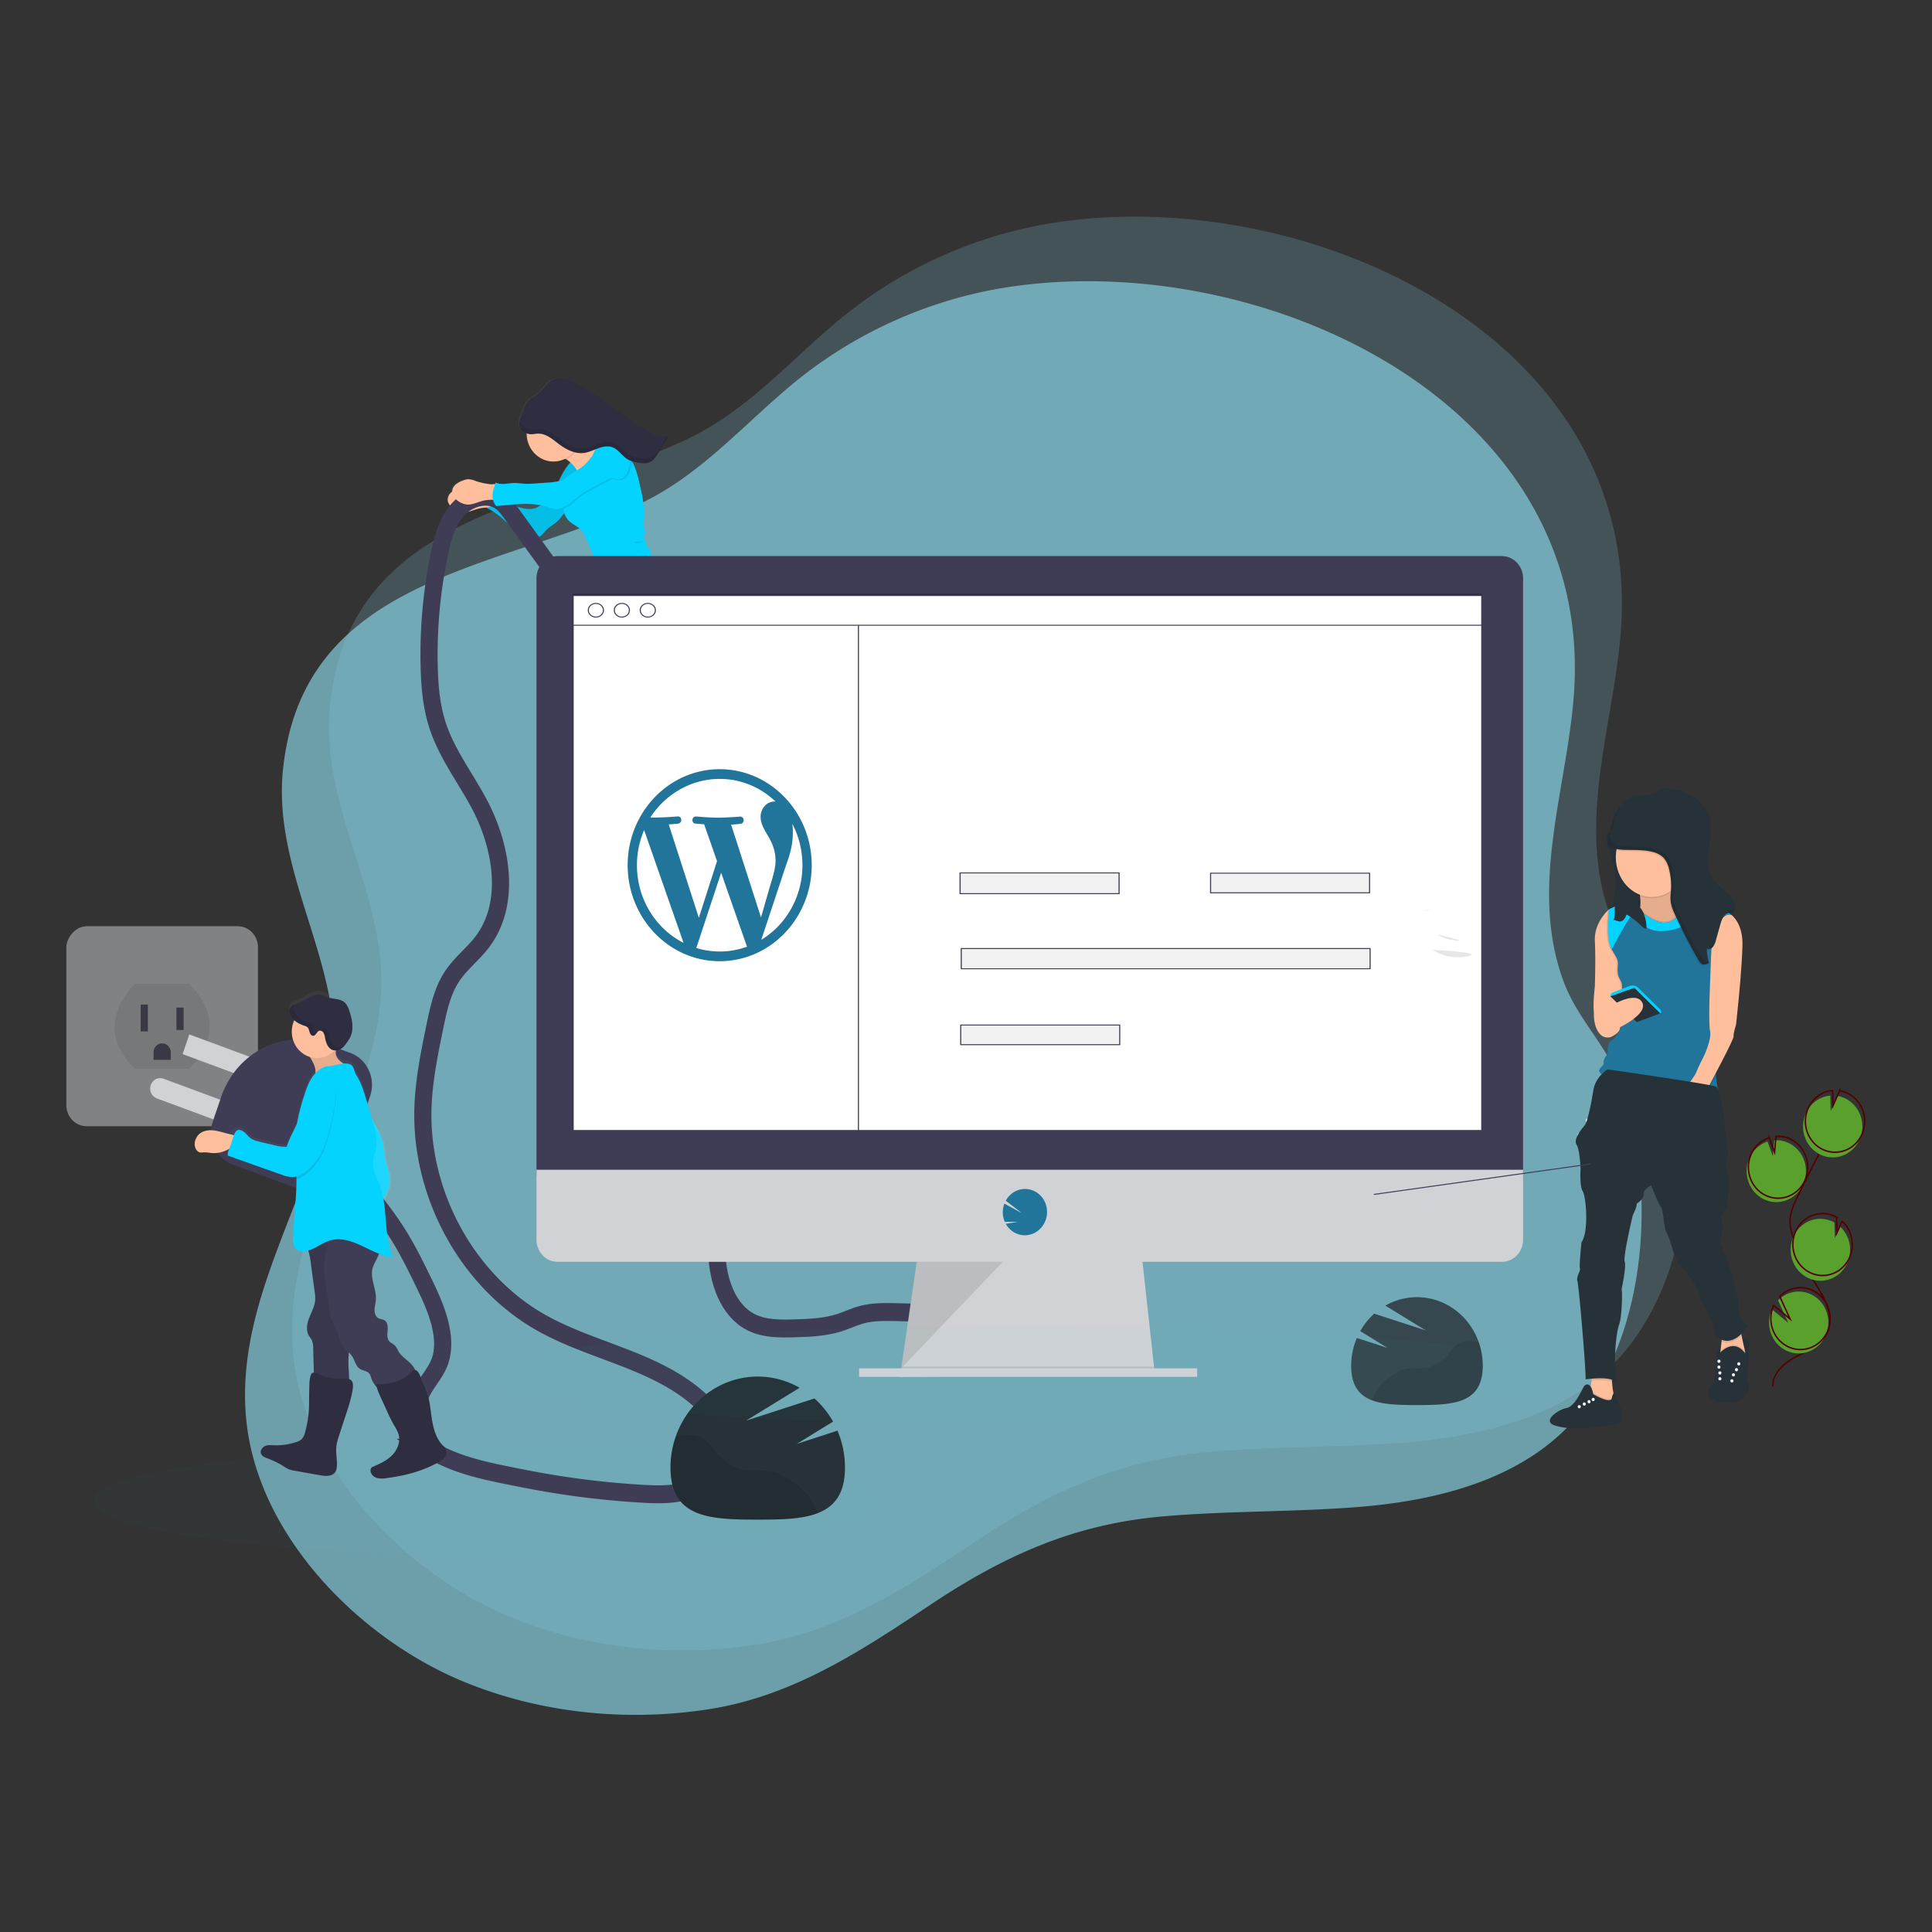 <svg xmlns="http://www.w3.org/2000/svg" xmlns:xlink="http://www.w3.org/1999/xlink" xml:space="preserve" width="6811.714" height="6811.713" viewBox="0 0 1802.266 1802.266"><rect x="0" y="0" width="1802.266" height="1802.266" fill="#333333" stroke="none"/><defs><linearGradient id="a" x1="2938.83" x2="2938.83" y1="215.4" y2="-91.93" gradientTransform="rotate(59.3 1726.545 -1812.88)" gradientUnits="userSpaceOnUse"><stop offset="0" stop-color="gray" stop-opacity=".25"></stop><stop offset=".54" stop-color="gray" stop-opacity=".12"></stop><stop offset="1" stop-color="gray" stop-opacity=".1"></stop></linearGradient><linearGradient xlink:href="#a" id="c" x1="1364.21" x2="1364.21" y1="820.42" y2="492.03" gradientTransform="matrix(-1 -.04 -.04 1 2349.24 29.65)"></linearGradient><linearGradient xlink:href="#a" id="b" x1="2938.83" x2="2938.83" y1="215.4" y2="-91.93" gradientTransform="rotate(59.3 1726.545 -1812.88)" gradientUnits="userSpaceOnUse"></linearGradient></defs><g style="fill:#87cdde"><path d="M1777.864 746.1q-.138-.309-.265-.627c-3.085-8.072.074-16.43.794-24.606 2.315-26.289-28.173-39.767-50.443-35.719a38.9 38.9 0 0 0-16.825 7.589c-4.646 3.659-8.49 8.36-13.917 10.961-12.282 5.882-29.496 6.287-31.281 23.13-.974 9.194 5.39 17.105 4.357 26.128-1.193 10.438-8.657 19.547-7.562 30.47 1.017 10.12 9.917 19.007 18.892 22.711 6.678 2.754 14.144 3.508 21.254 2.442 7.342-1.1 13.229-4.953 19.314-8.996 6.551-4.373 12.658-7.128 20.516-7.797 5.556-.474 11.17-.37 16.743-.794 7.3-.558 15.346-2.542 19.95-8.712 5.519-7.377 6.1-19.13 3.312-27.684-1.034-3.175-3.506-5.543-4.84-8.496" style="fill:#87cdde;fill-opacity:.212;stroke-width:.265" transform="matrix(10.703 0 0 10.733 -17522.471 -7143.957)"></path><path d="M1773.763 751.71q-.137-.31-.264-.628c-3.085-8.072.074-16.43.794-24.606 2.315-26.289-28.173-39.767-50.443-35.719a38.9 38.9 0 0 0-16.825 7.588c-4.646 3.66-8.49 8.361-13.917 10.962-12.282 5.882-29.496 6.287-31.282 23.13-.974 9.194 5.39 17.105 4.358 26.128-1.193 10.437-8.657 19.547-7.562 30.47 1.016 10.12 9.917 19.007 18.891 22.71 6.678 2.755 14.145 3.51 21.254 2.443 7.342-1.1 13.23-4.953 19.315-8.996 6.55-4.373 12.657-7.128 20.516-7.797 5.556-.474 11.17-.37 16.742-.794 7.3-.558 15.346-2.542 19.95-8.713 5.52-7.376 6.101-19.129 3.313-27.683-1.035-3.175-3.506-5.543-4.84-8.496" style="opacity:.7;fill:#87cdde;stroke-width:.265" transform="matrix(10.703 0 0 10.733 -17522.471 -7143.957)"></path></g><path fill="#57b894" d="M1084.613 602.265c12.213 6.504 27.254-.5 30.138-14.033 2.883-13.532-7.996-26.06-21.8-25.1l-.985 10.68-3.731-9.8a20.73 20.73 0 0 0-12.222 10.11c-.91 1.699-1.575 3.52-1.974 5.406a20.81 20.81 0 0 0 10.574 22.737" style="fill:#5aa02c" transform="matrix(1.329 0 0 1.387 202.574 282.65)"></path><path fill="none" stroke="#3f3d56" stroke-miterlimit="10" d="M1092.029 728.797c-.495-9.271 8.313-16.181 16.631-20.306s17.9-7.978 21.736-16.433c5.512-12.15-3.92-25.329-11.121-36.561a125.3 125.3 0 0 1-12.92-26.63c-1.297-3.752-2.428-7.642-2.347-11.61.028-1.387.202-2.752.486-4.096.888-4.196 2.852-8.195 4.804-12.06a1210 1210 0 0 1 26.954-50.369" style="stroke:#500" transform="matrix(1.329 0 0 1.387 202.574 282.65)"></path><path fill="none" stroke="#3f3d56" stroke-miterlimit="10" d="M1085.848 599.655c12.213 6.503 27.254-.5 30.138-14.033 2.883-13.533-7.996-26.06-21.8-25.1l-.985 10.68-3.731-9.8a20.73 20.73 0 0 0-12.221 10.109c-.91 1.7-1.575 3.52-1.975 5.406a20.81 20.81 0 0 0 10.574 22.738z" style="stroke:#500" transform="matrix(1.329 0 0 1.387 202.574 282.65)"></path><path fill="#57b894" d="M1115.608 544.074a20.79 20.79 0 0 1 16.682-10.968l.27 10.323 4.644-10.145a20.81 20.81 0 1 1-21.596 10.79" style="fill:#5aa02c" transform="matrix(1.329 0 0 1.387 202.574 282.65)"></path><path fill="none" stroke="#3f3d56" stroke-miterlimit="10" d="M1117.255 540.593a20.79 20.79 0 0 1 16.682-10.968l.27 10.323 4.644-10.144a20.81 20.81 0 1 1-21.596 10.789z" style="stroke:#500" transform="matrix(1.329 0 0 1.387 202.574 282.65)"></path><path fill="#57b894" d="M1115.628 655.19a20.81 20.81 0 0 0 23.426-34.076l-3.569 7.796-.27-10.445a.4.4 0 0 0-.05-.027 20.811 20.811 0 1 0-19.537 36.751z" style="fill:#5aa02c" transform="matrix(1.329 0 0 1.387 202.574 282.65)"></path><path fill="none" stroke="#3f3d56" stroke-miterlimit="10" d="M1117.13 651.64a20.81 20.81 0 0 0 23.427-34.075l-3.57 7.796-.269-10.445a.4.4 0 0 0-.05-.027 20.811 20.811 0 1 0-19.538 36.751z" style="stroke:#500" transform="matrix(1.329 0 0 1.387 202.574 282.65)"></path><path fill="#57b894" d="M1089.33 686.374a20.8 20.8 0 0 0 17.183 19.792c9.685 1.705 19.24-3.608 22.905-12.735s.44-19.573-7.733-25.04a20.8 20.8 0 0 0-26.099 2.409l7.225 15.118-11.507-9.11a20.6 20.6 0 0 0-1.973 9.566" style="fill:#5aa02c" transform="matrix(1.329 0 0 1.387 202.574 282.65)"></path><path fill="none" stroke="#3f3d56" stroke-miterlimit="10" d="M1090.566 683.763a20.801 20.801 0 1 0 6.255-15.574l7.225 15.118-11.506-9.11a20.6 20.6 0 0 0-1.974 9.566z" style="stroke:#500" transform="matrix(1.329 0 0 1.387 202.574 282.65)"></path><g transform="matrix(1.329 0 0 1.387 262.29 490.506)"><path fill="#3f3d56" d="M974.123 360.062a20.5 20.5 0 0 0 1.201 3.143 52.96 52.96 0 0 1 .654 39.866c3.588-.224 7.17.356 10.756.633 3.584.278 7.295.232 10.627-1.171s6.233-4.409 6.719-8.117c.655-5.007-2.988-9.374-6.187-13.174-3.26-3.872-6.41-8.143-7.375-13.193-1.06-5.552.45-12.06-3.058-16.386a3.4 3.4 0 0 0-1.165-.994c-1.884-.863-6.788-.836-8.684.233-2.919 1.646-4.205 5.986-3.488 9.16M1073.427 722.203a25.2 25.2 0 0 1-1.177 4.907s-3.634 8.362-18.578 6.107c-9.761-1.475-9.696-6.05-8.078-9.592a23 23 0 0 1 2.665-4.148c1.453-1.963 1.309-9.453 1.82-16.283.505-6.835 3.593-7.184 3.593-7.184l.184 7.69c5.818-7.634 9.888 1.308 9.888 1.308s8.274.172 7.263-4.07a1191 1191 0 0 1-2.687-11.672s4.004 1.858 4.728 3.167c.728 1.309-.144 18.83-.798 20.5-.655 1.671 0 6.182.946 7.49a2.85 2.85 0 0 1 .231 1.78" style="fill:#263238;fill-opacity:1" transform="translate(-43.056 -143.875)"></path><path fill="#fbbebe" d="M1070.666 700.49a8.15 8.15 0 0 1-5.696 7.764 10.97 10.97 0 0 1-9.583-1.462 5.63 5.63 0 0 1-2.369-5.273l.231-1.933.838-7.044 1.151-9.705s12.384-6.308 11.56-3.926c-.31.89.374 4.894 1.356 9.561.698 3.337 1.544 7.01 2.29 10.124a8 8 0 0 1 .222 1.893" style="fill:#ffbf9d;fill-opacity:1" transform="translate(-43.056 -143.875)"></path><path d="M1009.201 556.082s10.723-12.595 19.502 1.145l-1.472 8.803h-18.03z" opacity=".1"></path><path fill="#3f3d56" d="M1052.258 700.83s10.723-12.595 19.501 1.145l-1.472 8.802h-18.03z" style="fill:#263238;fill-opacity:1" transform="translate(-43.056 -143.875)"></path><circle cx="1023.14" cy="563.631" r="1.09" fill="#f2f2f2"></circle><circle cx="1009.201" cy="561.883" r="1.09" fill="#f2f2f2"></circle><circle cx="1019.379" cy="571.022" r="1.09" fill="#f2f2f2"></circle><circle cx="1009.861" cy="569.74" r="1.09" fill="#f2f2f2"></circle><circle cx="1021.487" cy="567.559" r="1.09" fill="#f2f2f2"></circle><circle cx="1009.201" cy="565.812" r="1.09" fill="#f2f2f2"></circle><circle cx="1018.289" cy="575.077" r="1.09" fill="#f2f2f2"></circle><circle cx="1009.862" cy="573.669" r="1.091" fill="#f2f2f2"></circle><path fill="#fbbebe" d="m980.432 735.398-14.83 5.016s-7.852-7.852-5.671-10.25c.929-1.026 1.74-4.428 2.36-7.996.2-1.125.38-2.273.536-3.363.515-3.546.811-6.525.811-6.525s17.23-8.288 14.395 0a20.4 20.4 0 0 0-.816 7.25 48 48 0 0 0 .92 7.257 69 69 0 0 0 2.295 8.61" style="fill:#ffbf9d;fill-opacity:1" transform="translate(-43.056 -143.875)"></path><path d="m937.375 591.523-14.83 5.016s-7.851-7.852-5.67-10.25c.929-1.026 1.74-4.428 2.36-7.996a15.5 15.5 0 0 1 1.731 4.833c12.81 7.036 13.029 2.835 13.029 2.835a7.8 7.8 0 0 1 1.086-3.049 69 69 0 0 0 2.294 8.61" opacity=".1"></path><path fill="#3f3d56" d="M983.703 746.848s-2.565 1.906-10.085 2.18a40 40 0 0 0-5.865.661 73.3 73.3 0 0 1-24.059.65 52 52 0 0 1-6.118-1.201c-7.742-2.129-1.854-7.032-1.854-7.032s.371-.323 1.012-.807c1.64-1.23 5.043-3.498 8.532-4.048 4.85-.763 9.322-9.378 9.322-9.378l3.053-5.509c4.741-4.087 6.381 5.51 6.381 5.51 12.811 7.035 13.03 2.835 13.03 2.835.71-3.765 2.019-3.765 2.019-3.765s3.193 8.598 4.349 10.744a2.1 2.1 0 0 0 .283.436c.763.763 0 8.724 0 8.724" style="fill:#263238;fill-opacity:1" transform="translate(-43.056 -143.875)"></path><circle cx="920.909" cy="587.597" r="1.09" fill="#f2f2f2"></circle><circle cx="914.664" cy="590.65" r="1.09" fill="#f2f2f2"></circle><circle cx="918.021" cy="589.086" r="1.09" fill="#f2f2f2"></circle><circle cx="911.15" cy="592.45" r="1.09" fill="#f2f2f2"></circle><path d="M934.976 568.405a20.4 20.4 0 0 0-.815 7.249c-3.87-1.3-10.207-1.073-14.39-.724.515-3.546.811-6.525.811-6.525s17.23-8.288 14.394 0M1025.098 544.597c-5.361 5.256-10.486 5.584-14.068 4.07l1.152-9.705s12.383-6.308 11.559-3.926c-.31.89.375 4.894 1.357 9.561" opacity=".1"></path><path fill="#fbbebe" d="M993.98 469.976s-4.48.51-9.92 1.025c-7.868.742-17.748 1.492-18.925.72-1.99-1.309 0-17.884 0-17.884s.684-18.102.03-30.751c-.532-10.264 6.264-17.801 8.842-20.279.602-.576.972-.877.972-.877l2.181 1.745 12.432 21.155zM1042.589 400.404l-12.213 7.415-20.065 15.267s-20.72-10.905-15.485-17.23a9.8 9.8 0 0 0 1.915-4.279c1.575-7.284-1.915-17.748-1.915-17.748s27.297-36.863 25.735-8.288c-.628 11.48 2.805 17.749 7.136 21.142 6.452 5.051 14.892 3.72 14.892 3.72" style="fill:#ffbf9d;fill-opacity:1" transform="translate(-43.056 -143.875)"></path><path d="m998.397 253.67-12.214 7.416-20.065 15.266s-20.719-10.904-15.484-17.229a9.8 9.8 0 0 0 1.915-4.279c1.574-7.284-1.915-17.749-1.915-17.749s27.297-36.862 25.735-8.287c-.628 11.48 2.805 17.748 7.136 21.142 6.451 5.051 14.892 3.72 14.892 3.72" opacity=".1"></path><ellipse cx="962.061" cy="223.748" opacity=".1" rx="25.258" ry="26.76"></ellipse><ellipse cx="962.061" cy="222.876" fill="#fbbebe" rx="25.258" ry="26.76" style="fill:#ffbf9d;fill-opacity:1"></ellipse><path d="m999.532 256.529-12.213 7.415-20.065 15.267s-20.719-10.905-15.484-17.23a9.8 9.8 0 0 0 1.915-4.279c22.856 19.541 29.8-.685 30.956-4.894 6.451 5.051 14.891 3.72 14.891 3.72M950.924 326.101s-4.48.51-9.92 1.025c-.213-4.693-.924-10.002-.793-13.238.218-5.453.218-6.107-1.527-9.16s-1.527-5.453-1.309-9.378c.21-3.76-.785-4.52-4.322-10.526l-.476-.815c-1.736-2.993-2.233-8.406-2.25-13.518a.1.1 0 0 0 0-.057 86 86 0 0 1 .06-3.559q.006-.072.005-.144c.126-3.454.41-6.399.558-7.799.602-.576.973-.877.973-.877l2.18 1.745 12.432 21.155z" opacity=".1"></path><path fill="#55536e" d="M1058.458 403.625c-.017-.009 2.634 1.996 2.617 1.991-7.895-3.406-12.375 13.753-13.575 19.153-.222.995-.331 1.588-.331 1.588s.14 1.448.314 3.751c.589 7.712 1.6 24.98-.75 29.181a6.5 6.5 0 0 0-.563 1.4c-.742 2.552-.654 6.386-.27 10.111a101 101 0 0 0 1.923 11.39s5.234 13.303 3.053 22.027a32.4 32.4 0 0 0-.636 9.893 58.5 58.5 0 0 0 1.382 9.025c.205.868.345 1.365.345 1.365q-4.933 1.688-9.644 2.8a93.6 93.6 0 0 1-18.652 2.526c-29.49.938-49.128-13.195-53.765-17.047a18 18 0 0 1-.815-.71c-3.054-2.836 2.835-5.017 2.18-6.98-.653-1.962 2.984-6.324 2.984-6.324s-.802-7.197 2.47-8.724c3.27-1.527 5.67-6.761 7.515-11.123 1.84-4.362-.319-15.703-.1-21.155.217-5.453.217-6.107-1.527-9.16-1.745-3.054-1.527-5.453-1.309-9.378.21-3.76-.785-4.52-4.322-10.526l-.476-.815c-1.736-2.992.97-8.147.952-13.259.004-.017 1.004.017 1 0-.004-1.217-2.044-2.857-2-4 .004-.048-1-.952-1-1a32.4 32.4 0 0 0-.479-7.695c17.448-8.941 21.592.376 21.592.376 25.517 21.962 31.31-5.483 31.31-5.483 13.888-4.746 32.155 8.039 33.198 8.78z" style="fill:#21759b;fill-opacity:1" transform="translate(-43.056 -143.875)"></path><path fill="#fbbebe" d="M964.838 467.752s-2.183 11.648 4.13 18.146a7.1 7.1 0 0 0 8.214 1.412c2.096-1.031 4.442-2.561 5.322-4.524 1.734-3.868-3.708-22.776-17.666-15.034" style="fill:#ffbf9d;fill-opacity:1" transform="translate(-43.056 -143.875)"></path><path d="M1003.676 315.414a6.5 6.5 0 0 0-.562 1.4l.998-25.5.314-5.08c.59 7.711 1.601 24.98-.75 29.18M1007.82 360.342a32.4 32.4 0 0 0-.637 9.893c-1.413 2.56-2.621 4.732-3.406 6.146l-.973 1.736a41 41 0 0 0-3.538 5.308 10.3 10.3 0 0 0-1.478 4.314c0 3.354-3.38 25.709-19.41 20.148-10.352-3.59-3.743-14.59 2.237-21.936a82 82 0 0 1 6.377-6.962s1.85-2.355 3.625-4.82a29.3 29.3 0 0 0 3.136-4.994c.763-2.181 5.797-11.777 5.797-11.777s4.999-10.578 3.908-15.485c-.61-2.748-.676-9.54-.615-14.988a101 101 0 0 0 1.924 11.39s5.234 13.303 3.053 22.027" opacity=".1"></path><path fill="#fbbebe" d="M1061.127 405.638s7.851 5.452 7.633 19.629c-.218 14.176-2.835 38.711-2.835 38.711l-1.636 15.267s-2.072 6.216-1.745 8.07c.328 1.853-17.12 32.932-17.12 32.932s-5.016 6.272-5.016 9.624-3.38 25.707-19.41 20.146 8.614-28.898 8.614-28.898 5.998-7.633 6.761-9.814 5.799-11.777 5.799-11.777 4.997-10.578 3.906-15.485-.436-22.723-.436-22.723l1.09-27.875.437-7.088s4.035-23.554 13.958-20.719" style="fill:#ffbf9d;fill-opacity:1" transform="translate(-43.056 -143.875)"></path><path fill="#6c63ff" d="m977.842 457.674 11.901-4.323a5.63 5.63 0 0 1 5.791 1.2l15.795 14.916s.872 2.395-.291 2.288-18.175-17.118-18.175-17.118l-16.866 5.67a2.8 2.8 0 0 1 1.845-2.633" style="fill:#04d3ff;fill-opacity:1" transform="translate(-43.056 -143.875)"></path><path fill="#4b4b5b" d="m951.624 333.807 16.357-5.927-18.174-17.118-16.866 5.67z" style="fill:#263238;fill-opacity:1"></path><circle cx="927.052" cy="381.352" r="1.454" fill="#f2f2f2"></circle><circle cx="917.165" cy="400.034" r="1.454" fill="#f2f2f2"></circle><circle cx="996.146" cy="406.826" r="1.454" fill="#f2f2f2"></circle><circle cx="1004.37" cy="433.219" r="1.454" fill="#f2f2f2"></circle><circle cx="1001.167" cy="425.791" r="1.454" fill="#f2f2f2"></circle><circle cx="998.387" cy="416.308" r="1.454" fill="#f2f2f2"></circle><circle cx="921.781" cy="390.196" r="1.454" fill="#f2f2f2"></circle><circle cx="911.398" cy="409.734" r="1.454" fill="#f2f2f2"></circle><path fill="#6c63ff" d="M1061.079 405.603v.013c-7.895-3.406-12.375 13.753-13.574 19.153l-12.401-17.748s-5.086 8.14-21.517 9.378c-16.432 1.234-20.427-12.506-20.427-12.506-2.255-.174-12.466 18.207-16.174 24.806l-.476-.815c-1.736-2.992-2.233-8.406-2.25-13.518a.1.1 0 0 0 0-.056c.013-1.187.035-2.378.06-3.56q.006-.072.005-.144c.179-4.841.658-8.676.658-8.676 17.448-8.941 21.592.376 21.592.376 25.517 21.962 31.31-5.483 31.31-5.483 13.888-4.746 32.155 8.039 33.198 8.78z" style="fill:#04d3ff;fill-opacity:1" transform="translate(-43.056 -143.875)"></path><path d="M921.236 421.19c.218.546 18.538 21.7 25.3 22.791 6.76 1.09-25.3-22.79-25.3-22.79M934.354 388.742s.186 14.916-4.394 18.284c-4.58 3.369 4.394-18.284 4.394-18.284M942.828 394.038s-.436 17.556 6.106 21.7c0 0-11.995-11.668-6.106-21.7M934.758 484.22s-12.213 9.05-15.594 9.705c-3.38.654 15.594-9.705 15.594-9.705M931.71 207.271c-2.632 2.217-1.684 6.82 1.004 8.968s6.364 2.477 9.804 2.566c6.62.17 13.35-.213 19.769 1.415a16.03 16.03 0 0 1 7.583 3.885 17.07 17.07 0 0 1 3.941 7.84 43 43 0 0 1 1.349 13.143c-.157 2.974-.622 5.966-.196 8.913a28.5 28.5 0 0 0 2.782 7.93 330 330 0 0 0 16.848 31.254 5.8 5.8 0 0 0 2.195 2.402c1.575.76 3.426-.01 5-.775a37.5 37.5 0 0 1-1.543-9.47 4.23 4.23 0 0 0 4.475-1.564 12.4 12.4 0 0 0 2.038-4.583l2.935-10.111c.907-3.127 2.253-6.716 5.376-7.636a19.5 19.5 0 0 0 3.298-.769 4.22 4.22 0 0 0 2.037-4.16 9 9 0 0 0-1.97-4.44c-4.414-5.94-11.776-9.463-15.223-16.013-2.96-5.625-2.445-12.393-1.469-18.674s2.335-12.737.833-18.913a25.06 25.06 0 0 0-9.726-13.932 39.2 39.2 0 0 0-15.907-6.54 15.9 15.9 0 0 0-8.04.054c-1.983.67-3.682 1.994-5.617 2.79-4.397 1.81-9.466.73-14.08 1.882a18.93 18.93 0 0 0-10.414 7.524 40 40 0 0 0-5.453 11.86c-.85 2.774.513 3.883-1.965 5.391" opacity=".1"></path><path fill="#3f3d56" d="M975.202 350.274c-2.631 2.217-1.684 6.82 1.005 8.967s6.364 2.478 9.803 2.567c6.621.17 13.35-.214 19.77 1.415a16.03 16.03 0 0 1 7.583 3.885 17.07 17.07 0 0 1 3.941 7.84 43 43 0 0 1 1.348 13.143c-.156 2.974-.622 5.966-.195 8.913a28.5 28.5 0 0 0 2.782 7.93 330 330 0 0 0 16.847 31.254 5.8 5.8 0 0 0 2.195 2.402c1.575.76 3.427-.01 5-.775a37.5 37.5 0 0 1-1.543-9.471 4.23 4.23 0 0 0 4.475-1.563 12.4 12.4 0 0 0 2.039-4.583l2.934-10.112c.908-3.126 2.254-6.715 5.377-7.636a19.5 19.5 0 0 0 3.297-.768 4.22 4.22 0 0 0 2.037-4.16 9 9 0 0 0-1.969-4.44c-4.415-5.94-11.777-9.463-15.223-16.013-2.96-5.625-2.446-12.394-1.47-18.674s2.335-12.738.833-18.914a25.06 25.06 0 0 0-9.726-13.931 39.2 39.2 0 0 0-15.907-6.54 15.9 15.9 0 0 0-8.04.054c-1.983.67-3.681 1.993-5.616 2.79-4.398 1.81-9.467.729-14.08 1.881a18.93 18.93 0 0 0-10.414 7.525 40 40 0 0 0-5.454 11.86c-.85 2.773.513 3.883-1.964 5.39" style="fill:#263238;fill-opacity:1" transform="translate(-43.056 -143.875)"></path><path fill="#fbbebe" d="M972.471 469.104s19.956-13.304 25.626-5.126-17.556 18.211-17.556 18.211z" style="fill:#ffbf9d;fill-opacity:1" transform="translate(-43.056 -143.875)"></path><path fill="#3f3d56" d="M978.994 405.884c-.074 1.283-.32 2.855-1.034 3.088 1.862-.045 3.698 1.325 5.546.916 1.376-.305 2.67-1.64 3.5-3.61a1.7 1.7 0 0 1 .469-.77c.194-.114.405 0 .599.114a58.2 58.2 0 0 1 10.038 7.577c1.022.953 2.157 1.984 3.277 1.487a25 25 0 0 0-2.142-10.494 13.4 13.4 0 0 0-5.716-6.255 17.5 17.5 0 0 0-6.723-1.75 6.7 6.7 0 0 1-2.898-.72c-.991-.582-4.156-4.365-4.867-1.61-.343 1.33.1 4.162.11 5.633a100 100 0 0 1-.16 6.394" style="fill:#263238;fill-opacity:1" transform="translate(-43.056 -143.875)"></path><g opacity=".1"><path d="M999.092 292.534a5.8 5.8 0 0 1-2.195-2.402 330 330 0 0 1-16.847-31.254 28.5 28.5 0 0 1-2.782-7.93c-.427-2.947.039-5.94.195-8.913a43 43 0 0 0-1.348-13.143 17.07 17.07 0 0 0-3.941-7.84 16.03 16.03 0 0 0-7.584-3.885c-6.42-1.629-13.148-1.245-19.769-1.415-3.44-.09-7.115-.419-9.804-2.567a6.77 6.77 0 0 1-2.24-7.184 4.3 4.3 0 0 1-.557.445c-2.567 2.233-1.618 6.787 1.053 8.92 2.688 2.148 6.364 2.478 9.804 2.566 6.62.171 13.349-.213 19.768 1.416a16.03 16.03 0 0 1 7.584 3.885 17.07 17.07 0 0 1 3.941 7.84 43 43 0 0 1 1.348 13.143c-.156 2.974-.622 5.966-.195 8.913a28.5 28.5 0 0 0 2.782 7.93 330 330 0 0 0 16.847 31.254 5.8 5.8 0 0 0 2.195 2.402c1.575.76 3.427-.01 5-.775q-.194-.659-.366-1.323a3.98 3.98 0 0 1-2.889-.083"></path><path d="M931.933 206.636c.105-.065.195-.127.287-.19.017-.015.03-.032.048-.047zM933.965 204.265c-.092.063-.182.126-.287.19l.335-.237c-.018.015-.031.032-.048.047 2.069-1.415.864-2.546 1.677-5.2a40.4 40.4 0 0 1 5.323-11.668 23 23 0 0 0-1.614 1.988 40 40 0 0 0-5.454 11.86 18.6 18.6 0 0 0-.427 3.535 4 4 0 0 1 .495-.515M1020.671 257.626a19.5 19.5 0 0 1-3.298.768 6.36 6.36 0 0 0-3.648 3.222 5.2 5.2 0 0 1 1.904-1.04 19.5 19.5 0 0 0 3.298-.77 3.72 3.72 0 0 0 1.807-2.215q-.03.017-.063.035zM1002.549 282.288q.038 1.134.146 2.264a4.9 4.9 0 0 0 2.584-1.647 7.3 7.3 0 0 0 .867-1.348 3.89 3.89 0 0 1-3.597.731"></path></g><path fill="#3f3d56" d="M974.108 509.451s-8.507 4.798-10.033 14.176c-1.527 9.379-4.144 21.374-6.107 23.555-1.963 2.18-8.07 9.16-5.67 12.867 2.399 3.708 2.835 16.357 2.835 16.357s-.873 11.341 1.526 15.049 4.362 27.262-.872 34.24c0 0-1.745 16.14-1.09 17.667.654 1.526-2.836 5.452-1.745 8.723s6.325 63.466 5.67 65.865c0 0 16.575-2.399 20.937 1.527 0 0 .873-6.543 0-11.123-.872-4.58.655-22.682 2.618-27.262s2.399-22.028 1.744-23.772c0 0 3.49-15.485 2.181-18.538-1.308-3.054 5.67-31.188 5.67-31.188s3.49-6.76 2.618-7.633c0 0 5.67-3.708 5.016-6.543s5.234-6.107 5.234-6.107 5.235 12.868 6.98 14.83c1.744 1.963 1.813 14.613 3.96 17.23 2.146 2.617 4.981 16.357 7.816 20.065 2.836 3.707 14.177 13.522 15.921 24.645 0 0 10.25 15.92 9.815 20.937-.437 5.016 11.559 14.176 23.118-2.836a15.11 15.11 0 0 1-6.107-12.43c0-8.507-9.16-35.769-9.16-35.769s-5.234-7.633-3.271-11.34c1.962-3.708.218-14.613.218-14.613l4.144-6.76s.654-6.544 1.308-13.305c.654-6.76-3.926-14.176-1.745-17.447 2.181-3.272-.872-19.617-.872-19.617s-2.714-28.175-6.76-29.89c-4.048-1.717-75.897-11.56-75.897-11.56" style="fill:#263238;fill-opacity:1" transform="translate(-43.056 -143.875)"></path></g><g transform="matrix(-1.334 0 0 1.392 1522.25 352.229)"><g opacity=".5"><rect width="134" height="134" x="960.72" y="367.69" fill="#d0d2d5" rx="14.12"></rect><path d="M1008.72 406.2h38s32 28 0 57h-38s-32-26 0-57" opacity=".1"></path><path fill="#3f3d56" d="M1012.72 422.19h5v15h-5zM1037.72 420.19h5v18h-5zM1027.72 446.19a6 6 0 0 1 6 6v5h-12v-5a6 6 0 0 1 6-6"></path></g><path fill="url(#a)" d="M674.41 294.11c3.17-.07 6.33.17 9.49 0 2.89-.14 5.76-.61 8.65-.9 4.94-.49 9.92-.45 14.88-.66 3.26-.14 6.7-.46 9.34-2.38 2.48-1.79 3.86-4.71 6.07-6.83 9-8.65 15.17-20.22 23.17-29.82 2-2.44 4.09-4.87 5.9-7.48 3.47-5 5.92-10.67 8.36-16.27a45 45 0 0 0 2.4-6.42c.45-1.76.68-3.58 1.28-5.3 1.24-3.52 4.22-6.6 4.58-10.31l-.42.06c3.64-4.63 3.08-12.7 4.88-18.63a80 80 0 0 1 4.17-10.29l6.69-14.57c1.15-2.5 2.35-5.08 4.34-7 2.41-2.33 5.77-3.49 8.19-5.81a12.7 12.7 0 0 0 3.14-5.11l.21.2c1.28 1.25 2.28 2.78 3.53 4.07 2.69 2.78 6.42 4.37 9.16 7.1 1.4 1.39 2.55 3.08 4.24 4.09a4.7 4.7 0 0 0 5.44-.67c4.91-4.32 12.23-4.72 17.54-8.53 1.47-1.06 2.75-2.35 4.13-3.51a56.3 56.3 0 0 1 10.67-6.7 26.6 26.6 0 0 1 6.59.94c3.08.85 6.09 2.26 9.29 2.2a13.4 13.4 0 0 0 7.81-3c1.63-1.26 3.12-3 3.36-5a6.42 6.42 0 0 0-2.4-5.4c-.22-.19-.45-.36-.68-.53A6.68 6.68 0 0 0 876 127a16 16 0 0 0-5.45-2.78 11.7 11.7 0 0 0-3.44-.78 15.7 15.7 0 0 0-5.34 1.25 51.3 51.3 0 0 1-10.47 2.2c-.63.06-1.91-.07-3-.08l-.37-1.06c-4.16 1.92-9 .34-13.56.35-2.22 0-4.43.39-6.64.53a60 60 0 0 1-7.34-.16L813 126a87 87 0 0 1-9.42-1c-.83-1.69-1.66-3.38-2.59-5a46.3 46.3 0 0 0-5.49-7.63 27 27 0 0 1 2.64-2l.18-.11c.23-.13.51-.27.82-.41a18.93 18.93 0 0 0 27.06-17.08 15 15 0 0 0 1.6-.73c.3-.16.6-.33.89-.52l.43-.29a8 8 0 0 0 .78-.67c.12-.12.24-.24.35-.37a4.8 4.8 0 0 0 .57-.84c.06-.12.12-.23.17-.35s0-.09.05-.14.07-.18.1-.26 0-.12.05-.18l.06-.24a1.3 1.3 0 0 0 0-.19v-.44a2 2 0 0 1 0-.22 2 2 0 0 0 0-.22v-.22a2 2 0 0 0 0-.22v-.27a2 2 0 0 0 0-.23v-.91a1 1 0 0 0 0-.18 2 2 0 0 0 0-.28v-.16c0-.05 0-.2-.07-.3v-.14l-.09-.32v-.12c0-.11-.07-.22-.1-.33v-.1l-.12-.36v-.06c0-.17-.11-.35-.17-.52-.75-2.16-1.56-4.31-2.42-6.43a15.6 15.6 0 0 0-2.78-4.86c-1.77-1.88-4.31-2.82-6.43-4.32-2.5-1.76-4.37-4.25-6.49-6.47s-4.69-4.23-7.74-4.6a15.16 15.16 0 0 0-7.06 1.29c-18.37 6.78-33.41 20.14-49.88 30.74-6.41 4.13-13.59 8-21.18 7.47l6.7 10.64c.32.52.65 1 1 1.54s.7 1 1.07 1.5a12.1 12.1 0 0 0 3.51 3.22 8 8 0 0 0 1.08.52 9 9 0 0 0 1 .31c2.39.57 5 .09 7.42-.39.83-.16 1.66-.33 2.48-.52l1-.28h.16v.16c-.56 1-1.09 1.91-1.56 2.9a61 61 0 0 0-3.57 11.12c-1.89 7.5-3.79 15.16-3.29 22.86.17 2.6.61 5.26-.14 7.76-.36 1.23-1 2.49-.66 3.71a17 17 0 0 1 .92 2.18c.16 1.16-.76 2.16-1.42 3.12s-1 2.49-.06 3.16a5.39 5.39 0 0 0-3.57 4.45 3.8 3.8 0 0 1-.34 1.71 4.2 4.2 0 0 1-1 .93 5.4 5.4 0 0 0-1.87 3.36c-1.93 0-3.56 1.88-5.32 3a21.5 21.5 0 0 1-4.85 1.76c-4.83 1.54-9 4.71-12.77 8.05-2.1 1.83-4.22 3.85-5.14 6.47-.3.86-.46 1.76-.72 2.63a18.1 18.1 0 0 1-2.32 4.74 34.2 34.2 0 0 1-7 7.82 18.6 18.6 0 0 0-3.6 3.86c-1.53 2.21-4.64 2.87-6.28 5a24 24 0 0 1-2 3c-1.27 1.2-3.19 1.3-4.81 2-3.79 1.57-5.54 6-8.92 8.34a.94.94 0 0 1-.67.22c-.29 0-.46-.35-.71-.52-.49-.33-1.14-.08-1.72.07s-1.36.09-1.51-.49c-8.15-4.94-16.16-10.3-24.32-15.24l-3.72-2.25-19.9-12.06a1.48 1.48 0 0 0-1.57 0l-.62.43c-1-1.06-2.11-2-2.77-2.78-.27-.31-.54-.62-.82-.92a1.2 1.2 0 0 0 .53-.1 1 1 0 0 0 .43-1.3 3.26 3.26 0 0 0-.92-1.17 22 22 0 0 1-2.39-2.73 25 25 0 0 0-2.63-3.44 4.83 4.83 0 0 0-3.9-1.55 6.3 6.3 0 0 0-2.26.91 37 37 0 0 0-7.5 5.75.79.79 0 0 0-.33.62c0 .2.2.35.22.54a.7.7 0 0 1-.19.5 21 21 0 0 1-4.73 4.31q-3.81 2.85-7.45 5.92a10.4 10.4 0 0 0-3.48 4.25 8.3 8.3 0 0 0 .61 5.9c1.66 3.91 4.57 7.15 7.45 10.28a3.64 3.64 0 0 0 1.91 1.34 2.43 2.43 0 0 0 1.73-.42c1.77-1.16 2.06-3.56 2.19-5.66.05-1 .11-1.92.17-2.88a1.3 1.3 0 0 1 .11-.56 1.4 1.4 0 0 1 .61-.49l2.75-1.45c-.08-.13-.17-.26-.26-.39a11.2 11.2 0 0 1 6.49-.42c1.46.43 2.8 1.3 4.2 1.84a9.3 9.3 0 0 0 1 5.42c5.13.53 9.75 2.81 14.34 5.11a114 114 0 0 1 10.78 6.09q4.24 2.76 8.3 5.77c3.84 2.84 7.55 5.85 11.22 8.89a54 54 0 0 0 7.67 5.65c7.22 4.05 16.9 4.19 23.53-.86 8.36-6.37 19-9.68 28-15.19a31.6 31.6 0 0 0 7.25-5.57 5 5 0 0 1-.12.77c-.54 2.49-2.69 4.29-3.5 6.81-.63 2-.4 4.31-1.62 6-.93 1.29-2.67 2.21-2.72 3.8 0 .44.13.88.13 1.32a4.1 4.1 0 0 1-.48 1.59c-1 2.25-2.12 4.61-4.17 6-.8.55-1.82 1.05-2 2a1.9 1.9 0 0 1-.21.79c-.34.47-1.09.22-1.63.42-.75.28-.87 1.25-1.17 2a3.24 3.24 0 0 1-3.27 1.92c-6.83-.83-13.54 2.26-20.42 2.08-2.37-.07-4.73-.31-7.11-.33-7.3-.06-14.45 2-21.48 4a11.3 11.3 0 0 0-1.42 4.5 17.4 17.4 0 0 1-7.35.28 16 16 0 0 0-1.84-.25 2.77 2.77 0 0 0 .16-1.42 40 40 0 0 0-8.23 3.67c-1.71 1-3.52 2.4-3.68 4.37a6.6 6.6 0 0 0 .32 2.24l.93 3.53a3.7 3.7 0 0 0 .83 1.77c.31.3.72.48 1 .8a3.14 3.14 0 0 1 .54 1.27l.78 3.06a19.5 19.5 0 0 1 .62 3.11c.09 1 0 1.92.07 2.88a30 30 0 0 0 .69 4.7l1.11 5.54a19 19 0 0 0 1.31 4.5c.47 1 1.1 1.86 1.48 2.86.3.77.44 1.59.8 2.32a6.2 6.2 0 0 0 2.9 2.68 3.2 3.2 0 0 0 1.41.44c1.42 0 2.44-1.32 3.1-2.58a15.6 15.6 0 0 0 2.07-7.52c0-1.06-.21-2.11-.3-3.17-.24-3 .62-5.92.62-8.91a1.75 1.75 0 0 0-1.25-1.82c.09-2.54.08-5.23 1.42-7.4a11.2 11.2 0 0 1 2.44-2.65c.37 1.18.78 2.35 1.24 3.49 7.61-2.22 15.47-4.36 23.44-4.56M837 140.54c-.54.2-1.09.4-1.65.58-4.66 1.55-10 3.06-14.82 2a12.9 12.9 0 0 1-4.06-2l-.35-.22c6.79-1.19 13.88-.9 20.88-.36" style="fill:url(#b)" transform="translate(-52.64 -55.65)"></path><path fill="#fbbebe" d="M864.06 130.25a15.5 15.5 0 0 1 5.31-1.23 11.7 11.7 0 0 1 3.42.79 16.1 16.1 0 0 1 5.44 2.8 6.51 6.51 0 0 1 2.41 5.4c-.23 2-1.71 3.73-3.33 5a13.27 13.27 0 0 1-7.76 3c-3.18.05-6.18-1.38-9.25-2.23a26.6 26.6 0 0 0-6.86-1 15 15 0 0 1-3.49-.22 3.74 3.74 0 0 1-2.68-2.06 5.3 5.3 0 0 1 0-3c.23-1.24.19-4.18 1.29-4.92.88-.6 4-.12 5.08-.21a50 50 0 0 0 10.42-2.12" style="fill:#ffbf9d;fill-opacity:1" transform="translate(-52.64 -55.65)"></path><path fill="#f86d70" d="M792.67 110.12a46.2 46.2 0 0 1 7.75 10c3.52 6.14 5.76 13.28 11.06 18a37 37 0 0 0 4.47 3.23 12.9 12.9 0 0 0 4.06 2c4.76 1.07 10.1-.42 14.74-2a93.4 93.4 0 0 0 13.33-6 11 11 0 0 0 1.56 5.48c1.11 1.57 3.38 2.49 5 1.5a59.3 59.3 0 0 0-11.53 7.13c-1.37 1.16-2.64 2.44-4.1 3.49-5.27 3.79-12.56 4.17-17.43 8.47a4.69 4.69 0 0 1-5.41.65c-1.69-1-2.84-2.72-4.23-4.11-2.74-2.74-6.46-4.34-9.15-7.13-1.25-1.29-2.25-2.82-3.53-4.08-1.83-1.8-4.21-3-5.89-5-1.25-1.47-2-3.26-3.17-4.83-1-1.36-2.18-2.55-3.07-4-2.18-3.47-2.16-8-.91-11.89s4.12-7.52 6.45-10.91" style="fill:#04d3ff;fill-opacity:1" transform="translate(-52.64 -55.65)"></path><path d="M740.076 54.408a46.2 46.2 0 0 1 7.75 10c3.52 6.14 5.76 13.28 11.06 18a37 37 0 0 0 4.47 3.23 12.9 12.9 0 0 0 4.06 2c4.76 1.07 10.1-.42 14.74-2a93.4 93.4 0 0 0 13.33-6 11 11 0 0 0 1.56 5.48c1.11 1.57 3.38 2.49 5 1.5a59.3 59.3 0 0 0-11.53 7.13c-1.37 1.16-2.64 2.44-4.1 3.49-5.27 3.79-12.56 4.17-17.43 8.47a4.69 4.69 0 0 1-5.41.65c-1.69-1-2.84-2.72-4.23-4.11-2.74-2.74-6.46-4.34-9.15-7.13-1.25-1.29-2.25-2.82-3.53-4.08-1.83-1.8-4.21-3-5.89-5-1.25-1.47-2-3.26-3.17-4.83-1-1.36-2.18-2.55-3.07-4-2.18-3.47-2.16-8-.91-11.89s4.12-7.52 6.45-10.91" opacity=".1"></path><path fill="#fbbebe" d="M562.3 146.82a10.4 10.4 0 0 0-2.82-2.55 8.54 8.54 0 0 0-5.27-.54c-4.46.68-8.6 2.72-12.52 5-3.16 1.81-6.3 3.82-8.56 6.67a6.85 6.85 0 0 0-1.51 3 6.2 6.2 0 0 0 .23 2.73 6.6 6.6 0 0 0 3.57 4.62c2.09.82 4.42-.05 6.52-.85 2.82-1.09 5.92-2.1 8.82-1.24 2.15.64 4 2.27 6.27 2.33 2.67.08 4.83-2.08 6.53-4.14 1.47-1.8 4.69-5.05 4.48-7.58s-4.16-5.64-5.74-7.45M596 224.65a17.3 17.3 0 0 1-7.5.31c-1.52-.28-3.38-.64-4.35.55a3.6 3.6 0 0 0-.61 1.48c-2.49 10.19-.21 21 4 30.65a.94.94 0 0 0 .28.42c.27.2.64.06.95-.07a11.3 11.3 0 0 0 2.83-1.65c1.92-1.74 2.33-4.57 2.42-7.16s.05-5.33 1.39-7.55c1.68-2.75 5.19-4.09 6.57-7 1.11-2.37.53-5.18-.45-7.6-.33-.84-.46-3-1.24-3.41s-3.4.79-4.29 1.03"></path><path fill="#f86d70" d="M562.01 145.8a1 1 0 0 0 .42-1.3 3.4 3.4 0 0 0-.92-1.18 20.7 20.7 0 0 1-2.38-2.74 28 28 0 0 0-2.63-3.44 4.85 4.85 0 0 0-3.89-1.56 6 6 0 0 0-2.25.9 36.4 36.4 0 0 0-7.45 5.72c-.17.17-.36.38-.32.62s.2.34.22.54a.7.7 0 0 1-.18.49 20.7 20.7 0 0 1-4.7 4.29q-3.78 2.84-7.4 5.9a10.3 10.3 0 0 0-3.45 4.23 8.4 8.4 0 0 0 .63 5.89c1.67 3.92 4.58 7.16 7.45 10.31a3.78 3.78 0 0 0 1.92 1.35 2.42 2.42 0 0 0 1.72-.42c1.75-1.15 2-3.55 2.15-5.64l.16-2.89a1.3 1.3 0 0 1 .11-.55 1.35 1.35 0 0 1 .61-.49l2.72-1.44a8.77 8.77 0 0 0-8-4.16 3 3 0 0 1-2.14-.29 1.76 1.76 0 0 1 0-2.44 5.4 5.4 0 0 1 2.36-1.31c7.17-2.63 13.65-6.85 20.61-10a5.3 5.3 0 0 1 2.46-.57c.7.05 1.52.46 2.17.18M590.26 250.52c-.32.6-.43 1.3-.78 1.89s-1.11 1-1.7.7a1.75 1.75 0 0 1-.66-.89 37.36 37.36 0 0 1-2.45-22.06 14 14 0 0 1 1.07-3.52c.53-1.08 1.3-2.18 1.08-3.36a39.6 39.6 0 0 0-8.18 3.64c-1.7 1-3.49 2.39-3.65 4.35a6.8 6.8 0 0 0 .33 2.24l.94 3.53a3.65 3.65 0 0 0 .84 1.77c.3.3.71.49 1 .81a3 3 0 0 1 .54 1.26l.79 3.06a19.6 19.6 0 0 1 .63 3.12c.09 1 0 1.92.08 2.88a31 31 0 0 0 .7 4.69l1.13 5.54a19.3 19.3 0 0 0 1.32 4.5c.47 1 1.1 1.86 1.49 2.87.29.77.44 1.59.8 2.32a6.3 6.3 0 0 0 2.89 2.69 3.4 3.4 0 0 0 1.41.45c1.41.05 2.42-1.32 3.08-2.58a15.56 15.56 0 0 0 2-7.5c0-1.06-.22-2.11-.31-3.17-.25-3 .59-5.91.58-8.9.02-2.8-3.94-2.27-4.97-.33"></path><path fill="#fbbebe" d="M789.62 131.94a22.1 22.1 0 0 1-8-6.25 38 38 0 0 1-3-4.45 135 135 0 0 1-9.75-20.07c4.26.87 8.73 1.66 12.92.46a17.8 17.8 0 0 0 6-3.18 52 52 0 0 0 6.32-6.17 61 61 0 0 0 5 8c1.07 1.44 4.69 4.37 4.42 6.33s-4.27 2.94-5.89 3.87l-.17.11a22.7 22.7 0 0 0-6.15 5.73c-3.14 4.46-4.23 10.68-1.7 15.62" style="fill:#ffbf9d;fill-opacity:1" transform="translate(-52.64 -55.65)"></path><path d="M745.08 54.79a18.74 18.74 0 0 1-9.85-12 52 52 0 0 0 6.32-6.17 61 61 0 0 0 5 8c1.07 1.44 4.69 4.37 4.42 6.33s-4.27 2.91-5.89 3.84" opacity=".1"></path><circle cx="754.08" cy="37.53" r="18.73" fill="#fbbebe" style="fill:#ffbf9d;fill-opacity:1"></circle><path fill="#f86d70" d="M765.75 209.85a8.74 8.74 0 0 1-8.62.21 16.6 16.6 0 0 1-3.72-3.13c-6.15-6.31-12-13-16.11-20.83a14.4 14.4 0 0 1-1.82-5.37 5.9 5.9 0 0 1 1.93-5.12 4.2 4.2 0 0 0 1-.93 3.75 3.75 0 0 0 .33-1.7 5.31 5.31 0 0 1 3.54-4.43c-1-.68-.6-2.19.05-3.16s1.56-2 1.4-3.12a17 17 0 0 0-.92-2.18c-.36-1.22.29-2.48.64-3.7.73-2.5.29-5.16.11-7.76-.53-7.7 1.34-15.34 3.19-22.83a61.2 61.2 0 0 1 3.52-11.1c.47-1 1-2 1.54-2.89a77 77 0 0 1 6.29-8.75 11.36 11.36 0 0 1 4.29-3.84 4 4 0 0 1 .5-.18 10.9 10.9 0 0 1 3.82-.29c3.38.21 6.93 1 9.34 3.38s3.19 5.72 4.28 8.94a25 25 0 0 0 1.26 3.15c1.59 3.16 4.18 5.68 6.73 8.13l2.77 2.67c1.39 1.34 3.8 1 5.11 2.41a6.5 6.5 0 0 1 1.17 2.24 34.8 34.8 0 0 1 2.55 11.33 19 19 0 0 1-.15 2.59 13.64 13.64 0 0 1-3.79 8c-2.4 2.31-5.74 3.45-8.13 5.77-2 1.92-3.16 4.49-4.3 7l-6.61 14.54a82 82 0 0 0-4.11 10.25c-2.08 6.99-.9 16.85-7.08 20.7" style="fill:#04d3ff;fill-opacity:1" transform="translate(-52.64 -55.65)"></path><path fill="#434175" d="M655.36 236.6c-4.94.2-9.89.14-14.81.61-2.87.28-5.73.75-8.61.87-3.14.14-6.29-.11-9.44-.05-7.93.17-15.75 2.28-23.38 4.46a44.4 44.4 0 0 1-3.31-16.57 11 11 0 0 1 0-1.13 11.4 11.4 0 0 1 1.41-4.58c7-2 14.1-4 21.37-3.9 2.37 0 4.72.28 7.08.35 6.85.21 13.51-2.86 20.31-2a3.2 3.2 0 0 0 3.25-1.91c.29-.74.41-1.71 1.16-2 .54-.2 1.28.05 1.62-.41a2.1 2.1 0 0 0 .21-.79c.2-1 1.21-1.45 2-2 2-1.38 3.13-3.74 4.13-6a4.1 4.1 0 0 0 .47-1.58c0-.44-.14-.88-.13-1.33 0-1.58 1.77-2.49 2.69-3.78 1.21-1.7 1-4 1.59-6 .8-2.52 2.93-4.31 3.46-6.79a5 5 0 0 0 .12-.77 31.3 31.3 0 0 1-7.21 5.54c-8.88 5.47-19.5 8.74-27.79 15.07-6.58 5-16.22 4.85-23.42.78a54 54 0 0 1-7.66-5.67c-3.66-3-7.36-6.07-11.19-8.93q-4-3-8.29-5.79a114 114 0 0 0-10.74-6.29c-4.58-2.32-9.19-4.62-14.29-5.17a10.53 10.53 0 0 1-.28-8.64 29.1 29.1 0 0 1 4.68-7.55 21.8 21.8 0 0 1 5.36-5.47 1.46 1.46 0 0 1 1.56 0l19.82 12.17 3.71 2.27c8.13 5 16.13 10.35 24.26 15.32.15.57.94.64 1.51.49s1.22-.39 1.71-.06c.24.16.41.46.71.52a1 1 0 0 0 .66-.22c3.36-2.31 5.08-6.75 8.85-8.3 1.61-.66 3.52-.76 4.78-2a23 23 0 0 0 2-3c1.63-2.13 4.72-2.77 6.23-5a18.4 18.4 0 0 1 3.57-3.84 33.8 33.8 0 0 0 7-7.79 18 18 0 0 0 2.29-4.72c.26-.87.42-1.77.71-2.63.91-2.62 3-4.63 5.09-6.45 3.79-3.32 7.88-6.47 12.68-8a21.4 21.4 0 0 0 4.83-1.75c1.93-1.18 3.7-3.37 5.91-2.86a5 5 0 0 1 2.19 1.38 69.6 69.6 0 0 1 7.45 8.53q5.35 6.81 10.69 13.63a15.8 15.8 0 0 0 4.19 4.15 11.5 11.5 0 0 0 7.75 1c-.35 3.71-3.3 6.77-4.52 10.29-.59 1.71-.82 3.53-1.26 5.28a43 43 0 0 1-2.37 6.41c-2.4 5.59-4.82 11.21-8.26 16.23-1.78 2.61-3.83 5-5.84 7.45-7.93 9.57-14 21.11-23 29.72-2.18 2.11-3.56 5-6 6.81-2.65 1.96-6.07 2.26-9.26 2.39"></path><path d="M693.04 109.72a5.4 5.4 0 0 0-2.5.75c1.83-.64 4.06 1.07 5.75.26.79-.38.67-.49 0-.72-1.01-.34-2.23-.03-3.25-.29" opacity=".1"></path><path fill="#d0d2d5" d="m935.241 466.28 73.503-26.101 4.685 13.192-73.503 26.102zM959.83 493.637l66.906-23.759a7 7 0 0 1 8.94 4.254 7 7 0 0 1-4.255 8.94l-66.907 23.758z"></path><path fill="#3f3d56" d="m896.087 452.598 16.303-5.789a58 58 0 0 1 74.065 35.248l5.789 16.303a22.68 22.68 0 0 1-13.783 28.962l-49.587 17.608a22.68 22.68 0 0 1-28.962-13.783l-17.608-49.587a22.68 22.68 0 0 1 13.783-28.962"></path><path d="M692.14 119.48a3.9 3.9 0 0 0-2.11-.13 4.46 4.46 0 0 0-2.75 1.35 1.5 1.5 0 0 0 1.23 0 7.3 7.3 0 0 1 2-.22c.58 0 2.31.64 2.76.36.66-.43-.68-1.19-1.13-1.36M747.13 87.94a19.4 19.4 0 0 1-4.28-2.06c-3.51-2.23-6.46-5.26-9.93-7.54a55 55 0 0 0-5.43-3l-11.71-6a11.9 11.9 0 0 0-2.84-1.16c-1.91-.42-4.06.86-6 .59a7.23 7.23 0 0 1-4.88-3.37 17.6 17.6 0 0 1-2.2-5.67 29 29 0 0 1-.67-3.59 16 16 0 0 1-.07-3.79 9.48 9.48 0 0 1 3.3-6.46 12.1 12.1 0 0 1 4.64-2 19.4 19.4 0 0 1 3.21-.53 11.4 11.4 0 0 1 1.85 0c4.42.35 8.16 3.35 11.11 6.65 1.55 1.74 3 3.61 4.48 5.38a25 25 0 0 0 1.26 3.15c1.59 3.16 4.18 5.68 6.73 8.13l2.77 2.67c1.39 1.34 3.8 1 5.11 2.41a6.5 6.5 0 0 1 1.17 2.24 34.8 34.8 0 0 1 2.53 11.36 19 19 0 0 1-.15 2.59M656.06 215.92l-60.26 8.87a11.4 11.4 0 0 1 1.41-4.58c7-2 14.1-4 21.37-3.9 2.37 0 4.72.28 7.08.35 6.85.21 13.51-2.86 20.31-2a3.2 3.2 0 0 0 3.25-1.91c.29-.74.41-1.71 1.16-2 .54-.2 1.28.05 1.62-.41a2.1 2.1 0 0 0 .21-.79c.2-1 1.21-1.45 2-2 2-1.38 3.13-3.74 4.13-6a4.1 4.1 0 0 0 .47-1.58c0-.44-.14-.88-.13-1.33 0-1.58 1.77-2.49 2.69-3.78 1.21-1.7 1-4 1.59-6 .8-2.52 2.93-4.31 3.46-6.79l.26-.34 10.26-4z" opacity=".1"></path><ellipse cx="800.72" cy="752.92" fill="#6c63ff" opacity=".1" rx="275" ry="35.77" style="fill:#01c2ce;fill-opacity:.212"></ellipse><path fill="none" stroke="#3f3d56" stroke-miterlimit="10" stroke-width="12" d="m475.25 641.95.28-14.16q20-1.14 40-1.52c7.74-.14 15.58-.19 23.07 1.75 5.19 1.35 10.1 3.63 15.22 5.23 10.2 3.18 21 3.6 31.71 3.89 10.39.29 21.24.39 30.57-4.2 16.15-8 22.94-27.65 23.73-45.64s-2.79-36.12-.3-54"></path><path fill="#d0d2d5" d="m499.24 587.42 11.52 75.39.88 5.71.17 1.14-178.19-2.28.52-4.57 8.62-75.39z"></path><path d="m333.62 667.38.52-4.57h176.62l.88 5.71h-88.93z" opacity=".1"></path><path fill="#d0d2d5" d="M303.92 663.95h236.45v5.71H303.92z"></path><path fill="#3f3d56" d="M765.96 134.62a14.87 14.87 0 0 0-14.8-15H90.84a14.88 14.88 0 0 0-14.8 15v400.26h689.92Z"></path><path fill="#d0d2d5" d="M76.04 530.88v46.89a14.8 14.8 0 0 0 14.8 14.8h660.32a14.8 14.8 0 0 0 14.8-14.8v-46.89z"></path><path fill="#2f2e41" d="M104.6 144.8h636.23v359.81H104.6z"></path><path fill="#6c63ff" d="M477.07 630.43a15.43 15.43 0 0 0 12.13-5.89 15 15 0 0 0 1.2-1.77l-8.46-1.39 9.15.07a15.44 15.44 0 0 0 .29-12.22l-12.27 6.37 11.32-8.32A15.42 15.42 0 1 0 465 624.53a15.4 15.4 0 0 0 12.07 5.9" style="fill:#21759b;fill-opacity:1" transform="translate(-52.64 -55.65)"></path><path d="m510.94 663.95-10.91-71.39h-60.18z" opacity=".1"></path><path fill="none" stroke="#3f3d56" stroke-miterlimit="10" stroke-width="12" d="m745.18 141.87 38.18-50.59c2.28-3 4.63-6.13 7.76-8.29 9-6.22 22.19-2.54 29.72 5.43s10.69 19.06 13 29.78a316 316 0 0 1 7.16 75.15c-.32 13.29-1.51 26.72-5.74 39.33-6.42 19.18-19.43 35.33-29.26 53-15.83 28.47-22.46 66.44-2.42 92.13 6.53 8.37 15.42 14.77 21.45 23.51 6.81 9.87 9.46 21.94 12 33.66 3.79 17.7 7.59 35.51 8.29 53.6 2.26 58.49-31.09 116.93-82.59 144.75-35.75 19.32-79 24.92-110.09 51.12-11 9.23-20.48 22.8-17.78 36.86 2.2 11.41 12.22 20.08 23.22 23.85s22.93 3.46 34.53 2.8a636 636 0 0 0 83-10.25c23.23-4.44 46.42-8.27 66.67-20.49a14 14 0 0 0 5.05-4.53c1.31-2.19 1.53-4.84 1.71-7.39.55-7.51 1.07-15.3-1.58-22.35-3.09-8.24-10.14-14.48-13.52-22.6s-2.77-17.47-.58-26c2.7-10.54 7.61-20.36 12.55-30.05 4.81-9.44 9.69-18.85 15.35-27.8 15.94-25.16 37.72-46 59.27-66.55"></path><path fill="#fbbebe" d="M861 125a15 15 0 0 1 5.31-1.23 12 12 0 0 1 3.42.78 16.1 16.1 0 0 1 5.44 2.81 6.49 6.49 0 0 1 2.41 5.4c-.23 2-1.71 3.72-3.33 5a13.22 13.22 0 0 1-7.76 3c-3.18 0-6.18-1.38-9.25-2.24a26.6 26.6 0 0 0-6.86-1 15 15 0 0 1-3.49-.23 3.73 3.73 0 0 1-2.68-2.05 5.4 5.4 0 0 1 0-2.95c.24-1.24.2-4.19 1.3-4.93.88-.59 4-.11 5.08-.2A51.5 51.5 0 0 0 861 125" style="fill:#ffbf9d;fill-opacity:1" transform="translate(-52.64 -55.65)"></path><path fill="#f86d70" d="M847.13 126c-4.14 1.9-9 .32-13.5.31-2.21 0-4.41.37-6.61.5a59 59 0 0 1-7.31-.19l-7.32-.5a62.4 62.4 0 0 1-12.79-1.76c-3.58-4.22-9.39-6.08-13.71-9.52-3.46-2.76-5.94-6.52-8.89-9.83s-6.69-6.3-11.1-6.65a16.4 16.4 0 0 0-5.07.54 11.8 11.8 0 0 0-4.63 2 9.44 9.44 0 0 0-3.3 6.46 21.7 21.7 0 0 0 .73 7.38 17.6 17.6 0 0 0 2.2 5.68 7.34 7.34 0 0 0 4.89 3.37c1.93.26 4.07-1 6-.6a11.9 11.9 0 0 1 2.84 1.16l11.72 6a56 56 0 0 1 5.42 3c3.48 2.28 6.42 5.31 9.93 7.54s7.94 3.63 11.84 2.17c12-4.47 25.52-2.39 38.25-1.28-.08-.24.44-.46.59-.66a10.75 10.75 0 0 0 2-7.49c-.31-2.63-1.31-5.11-2.18-7.63" style="fill:#04d3ff;fill-opacity:1" transform="translate(-52.64 -55.65)"></path><path fill="#2f2e41" d="M774.36 36.66a6.85 6.85 0 0 0 3-2.68c1.14-2.11.44-4.7-.34-7s-1.57-4.31-2.44-6.43a15.5 15.5 0 0 0-2.78-4.87c-1.77-1.89-4.3-2.84-6.41-4.33-2.5-1.77-4.37-4.28-6.48-6.49S754.22.6 751.18.23a14.94 14.94 0 0 0-6.82 1.27c-18.26 6.71-33.19 20-49.54 30.54-6.36 4.11-13.5 7.94-21 7.39l6.71 10.66c1.71 2.73 3.63 5.62 6.63 6.79 2.65 1 5.61.5 8.39 0a22.6 22.6 0 0 0 6.39-1.92c4-2.17 6.57-6.68 10.87-8.25 3.21-1.17 6.79-.45 10 .67s6.36 2.64 9.74 3.1c6 .81 12-1.9 17-5.4 3-2.08 5.73-4.47 9-6a13.56 13.56 0 0 1 8-1.41c3.03.42 4.81.56 7.81-1.01"></path><path d="M777.36 33.98c1.12-2.07.46-4.61-.3-6.84a6 6 0 0 1-.5 3.77 7 7 0 0 1-3 2.68c-3 1.58-4.82 1.44-7.9.93a13.66 13.66 0 0 0-8 1.41c-3.25 1.57-6 4-9 6-5 3.5-11 6.2-17 5.39-3.39-.45-6.52-2-9.74-3.1s-6.81-1.84-10-.67c-4.29 1.57-6.83 6.09-10.86 8.25a22.7 22.7 0 0 1-6.39 1.92c-2.79.54-5.75 1.07-8.39 0-3-1.16-4.92-4.06-6.64-6.79l-4.75-7.55h-1.15l6.71 10.66c1.71 2.73 3.63 5.62 6.63 6.79 2.65 1 5.61.5 8.39 0a22.6 22.6 0 0 0 6.39-1.92c4-2.17 6.57-6.68 10.87-8.25 3.21-1.17 6.79-.45 10 .67s6.36 2.64 9.74 3.1c6 .81 12-1.9 17-5.4 3-2.08 5.73-4.47 9-6a13.56 13.56 0 0 1 8-1.41c3.08.5 4.9.64 7.89-.93a6.85 6.85 0 0 0 3-2.71" opacity=".1"></path><path fill="url(#c)" d="M881.7 773.66a10 10 0 0 1 2.18-2.42c4.37-4.12 6.4-10.18 7.48-16.12s1.39-12 3.12-17.81a57 57 0 0 1 3.52-8.67c1-2.14 2.25-6.34 4.09-7.83a2.66 2.66 0 0 1 1.26-.61 14.65 14.65 0 0 1 3.62-4.82c2.86-2.59 6.35-4.65 8.26-8a17.6 17.6 0 0 1 1.93-3.29c1.29-1.43 3.33-2 4.52-3.51 1.55-1.94 1.2-4.71 1-7.19s0-5.43 2.14-6.72c1.28-.79 2.93-.72 4.26-1.41 2-1 2.79-3.53 2.75-5.78s-.74-4.44-.92-6.68c-.56-7.16 4.16-14.28 2.33-21.22-.69-2.63-2.26-4.92-3.43-7.36a17 17 0 0 1-1-2.54 35.6 35.6 0 0 1-9.73 2.35c5.51-12.36 4.11-26.73 6.68-40l-.33-.46a20.7 20.7 0 0 1-4.22-11.85c0-5 2.31-9.57 3.35-14.4.88-4.12.85-8.41 2-12.45a38.3 38.3 0 0 1 3.17-7.22c1.25-2.32 2.56-4.59 3.93-6.83q1.92-6.36 3.85-12.72c1.8-6 3.65-12 7.15-17.14 1.28-1.89 1.67-5.7 3.64-6.84a8.73 8.73 0 0 1 5.2-.91c2.78-1.56 5.22-3.81 5.57-6.89a6.7 6.7 0 0 0-.2-2h-.34c-4.41-.41-6.63-4.29-8.92-7.68-3.71-5.51-2.29-12.95 0-19.2a13 13 0 0 1 3-5.29c3.21-3 8.29-2.34 12.43-3.79a43 43 0 0 1 4.11-1.55c2.75-.65 5.63.26 8.15 1.52s4.87 2.92 7.51 3.92 5.9 1.79 6.55 4.5a4.9 4.9 0 0 1-.23 2.73 10.2 10.2 0 0 1-3.08 4.45 17.82 17.82 0 0 1-10.87 24.83 49 49 0 0 0-2.12 3.73c-1.16 2.24-2.14 4.88-1.75 7.28a21.4 21.4 0 0 1 2 2.44c2.87 4 4.5 8.7 6 13.38a140 140 0 0 1 4.84 18.27c2.44 5.18 5.42 10.14 7.19 15.59a35.2 35.2 0 0 0 9.38-1.25l8.44-1.92c2.93-.66 6-1.38 8.3-3.32 1.22-1 2.17-2.33 3.41-3.33s3.73-2.15 5.09-1.33a4 4 0 0 1 .69.53c1.23-2.5 9.1 7.73 3.72 8.74l.35 1c.71 2.07 2.22 4.59 1.84 6.75L997 588.21a23.2 23.2 0 0 1-7.56 1.67 12.2 12.2 0 0 1-3-.4v1.99c-.1 13.19 2 26.3 2.39 39.48.07 2.4 0 5-1.52 6.88-1.7 2.06-4.72 2.46-7.35 2a17 17 0 0 1-1.86-.41 69.5 69.5 0 0 0-1.92 10.1l-2.49 17.76a26.5 26.5 0 0 0-.39 5.54c.29 4.18 2.5 7.94 4.1 11.81s2.55 8.5.44 12.11c-.65 1.12-1.56 2.08-2.15 3.24a13.1 13.1 0 0 0-1 5.67q-.23 8.1-.44 16.18a1.9 1.9 0 0 1 1.26.26c2.08 1.61 1.85 9.33 2 11.72.16 4 0 8.08.22 12.12a71 71 0 0 0 2.68 16.13 10.3 10.3 0 0 0 2.29 4.61 9.8 9.8 0 0 0 4.06 2.11 46.6 46.6 0 0 0 15.42 2.1c2.11-.07 4.31-.27 6.27.53s3.54 3 2.83 5c-.61 1.68-2.46 2.48-4.13 3.11a65 65 0 0 0-11 5.06 29.3 29.3 0 0 1-4.26 2.41 21.6 21.6 0 0 1-4.38 1.08l-17.72 3c-3.63.63-8 1-10.31-2-1.25-1.62-1.43-3.82-1.37-5.87.1-4 .9-8.07.37-12.07a36.5 36.5 0 0 0-1.85-6.94l-5.32-15.72c-1.78-5.27-3.58-10.58-4.27-16.1-.25-2-.23-4.27 1.3-5.52a3.5 3.5 0 0 1 1.32-.68c.06-4.82.69-9.65.42-14.47-.07-1.2-.19-2.41-.29-3.61a16.8 16.8 0 0 0-2.48 2.92c-1.7 2.67-2.33 6.21-4.94 8-2.22 1.52-5.51 1.44-7.07 3.64a10.3 10.3 0 0 0-1.12 2.71 19.6 19.6 0 0 1-4 6.35 33 33 0 0 1-2.47 6.34q-2.21 4.65-4.4 9.3c-1.57 3.32-3.15 6.64-5 9.78a27 27 0 0 0-3.35 6.46c-1.41 4.94.88 10.36 4.53 14s8.44 5.73 13.16 7.68a3.6 3.6 0 0 1 1.35.8 2.58 2.58 0 0 1 .6 1.74c0 2.31-1.89 4.29-4.07 5a15.3 15.3 0 0 1-6.83.25c-12.78-1.55-25.52-4.67-36.82-10.88a13.2 13.2 0 0 1-4.4-3.39 5.18 5.18 0 0 1-.78-5.13" style="fill:url(#c)" transform="translate(-52.64 -55.65)"></path><path fill="#f86d70" d="M935.72 549.41q-3.19 4.9-6 10.06a37 37 0 0 0-3.17 7.16c-1.17 4-1.13 8.28-2 12.36-1 4.8-3.34 9.38-3.34 14.29a20.5 20.5 0 0 0 4.22 11.77 56.6 56.6 0 0 0 8.82 9.1 187.6 187.6 0 0 0 12.48-61.21c.1-2.9.11-5.9-.94-8.6-.66-1.7-3.77-6.36-5.78-4.53-.73.67-.92 3.69-1.37 4.69a36 36 0 0 1-2.92 4.91" style="fill:#04d3ff;fill-opacity:1" transform="translate(-52.64 -55.65)"></path><path d="M882.18 494.527q-3.19 4.9-6 10.06a37 37 0 0 0-3.17 7.16c-1.17 4-1.13 8.28-2 12.36-1 4.8-3.34 9.38-3.34 14.29a20.5 20.5 0 0 0 4.22 11.77 56.6 56.6 0 0 0 8.82 9.1 187.6 187.6 0 0 0 12.48-61.21c.1-2.9.11-5.9-.94-8.6-.66-1.7-3.77-6.36-5.78-4.53-.73.67-.92 3.69-1.37 4.69a36 36 0 0 1-2.92 4.91" opacity=".1" style="fill:#fff"></path><path fill="#fbbebe" d="M1043.07 560.34c3.91-.65 8.25-.33 11.29 2.2a9.32 9.32 0 0 1 3.24 6.16c.26 2.78-1.35 6.06-4.13 6.28a13 13 0 0 1-2-.13 30 30 0 0 0-5.24.43 21.42 21.42 0 0 1-18.24-7.36c-2.38-2.94.76-4.29 3.59-4.89 3.86-.82 7.63-2.03 11.49-2.69" style="fill:#ffbf9d;fill-opacity:1" transform="translate(-52.64 -55.65)"></path><path fill="#3f3d56" d="m923.55 595.01-2.48 17.62a26 26 0 0 0-.38 5.5c.29 4.15 2.49 7.88 4.09 11.72s2.56 8.43.45 12c-.65 1.12-1.57 2.06-2.15 3.21a13 13 0 0 0-1 5.64l-.68 25a159 159 0 0 1-23.18-.13 1.35 1.35 0 0 1-.86-.22 1.38 1.38 0 0 1-.29-.91c-.34-5.85.68-11.71.35-17.56-.12-2.14-.43-4.27-.46-6.42-.13-8.71 4.18-17.24 2.88-25.86a57 57 0 0 0-1.6-6.42c-4.11-15-3.24-30.77-2.34-46.25a1.18 1.18 0 0 1 .2-.7 1.23 1.23 0 0 1 .55-.3 28.48 28.48 0 0 1 25.78 4.91c1.09.88 3.84 1.73 4.56 2.77 1 1.47-.32 2.92-.89 4.48a57 57 0 0 0-2.55 11.92"></path><path d="m923.55 595.01-2.48 17.62a26 26 0 0 0-.38 5.5c.29 4.15 2.49 7.88 4.09 11.72s2.56 8.43.45 12c-.65 1.12-1.57 2.06-2.15 3.21a13 13 0 0 0-1 5.64l-.68 25a159 159 0 0 1-23.18-.13 1.35 1.35 0 0 1-.86-.22 1.38 1.38 0 0 1-.29-.91c-.34-5.85.68-11.71.35-17.56-.12-2.14-.43-4.27-.46-6.42-.13-8.71 4.18-17.24 2.88-25.86a57 57 0 0 0-1.6-6.42c-4.11-15-3.24-30.77-2.34-46.25a1.18 1.18 0 0 1 .2-.7 1.23 1.23 0 0 1 .55-.3 28.48 28.48 0 0 1 25.78 4.91c1.09.88 3.84 1.73 4.56 2.77 1 1.47-.32 2.92-.89 4.48a57 57 0 0 0-2.55 11.92" opacity=".1"></path><path fill="#3f3d56" d="M877.18 589.69c1.17 2.43 2.74 4.7 3.43 7.31 1.83 6.89-2.88 14-2.32 21.06.18 2.23.87 4.4.92 6.63s-.77 4.71-2.75 5.73c-1.33.69-3 .62-4.25 1.4-2.11 1.28-2.35 4.22-2.14 6.67s.55 5.21-1 7.14c-1.19 1.49-3.23 2.06-4.51 3.47a17.3 17.3 0 0 0-1.94 3.27c-1.91 3.33-5.39 5.38-8.25 8s-5.28 6.46-4 10.08c.94 2.67 3.58 4.31 6.12 5.56a65 65 0 0 0 14.57 5.15 3.5 3.5 0 0 0 1.67.08 3.64 3.64 0 0 0 1.46-1c2.95-2.89 6-5.92 7.36-9.81a10.3 10.3 0 0 1 1.12-2.69c1.56-2.18 4.84-2.11 7.07-3.61 2.6-1.77 3.23-5.29 4.93-7.94 1.61-2.5 4.19-4.22 6-6.56 3-3.88 3.81-9.05 6-13.48.93-1.89 2.12-3.64 2.86-5.61a30.4 30.4 0 0 0 1.37-7.23c1.41-11.68 5-23.44 2.74-35-.5-2.55-1.27-5-1.59-7.62-.56-4.54.32-9.17-.35-13.7a3.73 3.73 0 0 0-1.51-2.9 4.2 4.2 0 0 0-1.72-.36 118.6 118.6 0 0 0-17.78.41c-3 .29-6.37.9-8.16 3.35-1.53 2.09-1.45 4.91-2 7.46-.6 3.13-2.19 4.85-3.86 7.31s-.72 4.9.51 7.43"></path><path fill="#2f2e41" d="M900.25 670.95c-1.58 0-3.33-.09-4.55.91-1.52 1.24-1.55 3.53-1.3 5.49.7 5.47 2.49 10.74 4.28 16l5.32 15.61a36 36 0 0 1 1.85 6.88c.53 4-.27 8-.37 12 0 2 .13 4.22 1.38 5.83 2.26 2.9 6.67 2.56 10.3 1.94l17.71-3a21.7 21.7 0 0 0 4.38-1.07 29.7 29.7 0 0 0 4.25-2.4 65.4 65.4 0 0 1 11-5c1.66-.62 3.52-1.42 4.12-3.09.71-2-.87-4.19-2.83-5s-4.15-.6-6.27-.53a46.7 46.7 0 0 1-15.4-2.09 9.6 9.6 0 0 1-4.06-2.09 10.1 10.1 0 0 1-2.3-4.57 71.3 71.3 0 0 1-2.68-16c-.2-4-.06-8-.22-12-.1-2.37.13-10-2-11.63-1.59-1.22-8.14 2.15-10.28 2.64a49.6 49.6 0 0 1-12.33 1.17M841.9 682.07c-1.72 5.74-2 11.79-3.11 17.68s-3.1 11.91-7.47 16a9.7 9.7 0 0 0-2.17 2.4 5.06 5.06 0 0 0 .75 5.23 13.1 13.1 0 0 0 4.39 3.37c11.29 6.16 24 9.26 36.81 10.8a15.36 15.36 0 0 0 6.82-.24c2.18-.74 4.11-2.7 4.07-5a2.53 2.53 0 0 0-.6-1.72 3.7 3.7 0 0 0-1.35-.79c-4.72-1.94-9.52-4.06-13.16-7.63s-5.94-9-4.53-13.86a27.4 27.4 0 0 1 3.34-6.41 106 106 0 0 0 5-9.7l4.4-9.23c1.28-2.69 2.59-5.47 2.8-8.46a40.6 40.6 0 0 1-16.21-2.59 25.5 25.5 0 0 1-6.67-4c-1.7-1.42-3.25-4.06-5.54-2.21-1.84 1.48-3 5.64-4.09 7.76a59.5 59.5 0 0 0-3.48 8.6"></path><path fill="#fbbebe" d="M959 508.54c-.44 3.83-4.16 6.37-7.71 7.88l22.46 7.18c-1.45-2.78-.27-6.18 1.17-9a51 51 0 0 1 4-6.4c.22-.31.47-.71.31-1.06a1.12 1.12 0 0 0-.63-.49c-4.62-2.06-9.38-4.19-14.43-4.94-1.46-.22-4.22-.8-5.31.69s.38 4.37.14 6.14" style="fill:#ffbf9d;fill-opacity:1" transform="translate(-52.64 -55.65)"></path><path d="M906.41 452.687c-.44 3.83-4.16 6.37-7.71 7.88l22.46 7.18c-1.45-2.78-.27-6.18 1.17-9a51 51 0 0 1 4-6.4c.22-.31.47-.71.31-1.06a1.12 1.12 0 0 0-.63-.49c-4.62-2.06-9.38-4.19-14.43-4.94-1.46-.22-4.22-.8-5.31.69s.38 4.37.14 6.14" opacity=".1"></path><circle cx="919.45" cy="438.38" r="17.62" fill="#fbbebe" style="fill:#ffbf9d;fill-opacity:1"></circle><path fill="#f86d70" d="M987.31 639c-1.7 2-4.71 2.44-7.34 2-6.15-1-11.19-5.53-17.2-7.16-7.38-2-15.2.57-22.16 3.71s-13.9 6.95-21.52 7.55c6.89-15.36 2.95-33.85 9.53-49.34 1.62-3.78 3.87-7.44 4.23-11.53.45-5.09-2.09-10-2.48-15.07-.36-4.51 1-9 2.29-13.29l4.83-15.85c1.8-5.9 3.65-11.91 7.14-17 1.28-1.87 1.68-5.65 3.64-6.79 4.28-2.46 10.77.65 15.41.82s8.87 3.47 11.58 7.2c2.87 3.94 4.5 8.63 6 13.27a125 125 0 0 1 5.34 21.23c.15 1.08.28 2.16.38 3.25 1 10.27-.46 20.6-.54 30.91v.08c-.09 13.08 2 26.09 2.4 39.17.06 2.43 0 5.04-1.53 6.84" style="fill:#04d3ff;fill-opacity:1" transform="translate(-52.64 -55.65)"></path><path d="M933.8 537.35c-3.45-.87-6.58-3.09-9.25-5.53a39 39 0 0 1-6.14-6.95 50.3 50.3 0 0 1-5.29-11.16 129.3 129.3 0 0 1-7-32.28c-.26-3-.34-6.21 1.45-8.59a7.23 7.23 0 0 1 8.74-2.13c2.37 1.16 3.9 3.49 5.31 5.71 2.82 4.43 5.65 8.9 7.46 13.82.8 2.18 1.39 4.43 2.17 6.62a61 61 0 0 0 2.74 6.33c.15 1.08.28 2.16.38 3.25.93 10.22-.49 20.55-.57 30.91" opacity=".1"></path><path fill="#f86d70" d="M960.25 526.55c-1.78 2.37-1.7 5.62-1.45 8.59a129.3 129.3 0 0 0 7 32.27 49.4 49.4 0 0 0 5.29 11.16 38.7 38.7 0 0 0 6.14 6.95c3.4 3.11 7.54 5.88 12.15 5.92a23.4 23.4 0 0 0 7.56-1.65l37.51-12.74c.38-2.15-1.13-4.64-1.84-6.7l-2-5.94c-.57-1.63-1.24-3.4-2.72-4.29s-3.85.33-5.09 1.32-2.19 2.29-3.4 3.3c-2.32 1.92-5.37 2.63-8.3 3.29l-8.43 1.9a35.6 35.6 0 0 1-9.38 1.24c-2.35-7.17-6.82-13.49-9.35-20.61-.78-2.18-1.38-4.43-2.18-6.61-1.81-4.92-4.64-9.39-7.45-13.82-1.41-2.23-2.94-4.56-5.31-5.71a7.25 7.25 0 0 0-8.75 2.13" style="fill:#04d3ff;fill-opacity:1" transform="translate(-52.64 -55.65)"></path><path fill="#2f2e41" d="M913.83 442.35a8.9 8.9 0 0 1 1.06-3.29 2.79 2.79 0 0 1 3-1.33c1.76.55 2.35 3.28 4.19 3.37 1.24.06 2.13-1.2 2.52-2.39s.6-2.52 1.53-3.36a5.6 5.6 0 0 1 2.18-1c4.27-1.35 8.68-3.85 10.1-8.1a4.9 4.9 0 0 0 .23-2.7c-.65-2.69-4-3.5-6.55-4.48s-5-2.62-7.5-3.88-5.4-2.16-8.15-1.52a41 41 0 0 0-4.11 1.54c-4.14 1.43-9.22.77-12.43 3.75a13 13 0 0 0-3 5.25c-2.25 6.21-3.66 13.6.05 19.06 2.28 3.37 4.51 7.22 8.91 7.62 5.12.46 7.16-4.22 7.97-8.54"></path><g opacity=".1"><path d="M921.65 436.59c.39-1.18.6-2.52 1.52-3.36a5.8 5.8 0 0 1 2.18-1c4.28-1.35 8.68-3.84 10.11-8.1a4.9 4.9 0 0 0 .22-2.7 3.4 3.4 0 0 0-.53-1.19c1.63.7 3.05 1.65 3.45 3.31a4.9 4.9 0 0 1-.23 2.7c-1.42 4.25-5.83 6.75-10.1 8.1a5.6 5.6 0 0 0-2.18 1c-.93.84-1.14 2.18-1.53 3.36s-1.28 2.45-2.52 2.39-1.84-1.19-2.63-2.14c1.09-.14 1.87-1.28 2.24-2.37M902.93 448.75c5.14.47 7.17-4.2 8-8.52a8.9 8.9 0 0 1 1.06-3.29 2.78 2.78 0 0 1 3-1.32c.95.29 1.56 1.23 2.21 2a3 3 0 0 0-2.26 1.4 8.9 8.9 0 0 0-1.06 3.29c-.81 4.32-2.85 9-8 8.52a8.2 8.2 0 0 1-5.28-2.73 7.5 7.5 0 0 0 2.33.65"></path></g><path fill="#6c63ff" d="m223.42 705.94 19.14-11.26a46.3 46.3 0 0 0-9.79-11.7l-36.11 11.23L225 677.57a46 46 0 0 0-68.1 40.35c0 25.4 20.59 26.29 46 26.29s46-.89 46-26.29a45.7 45.7 0 0 0-4-18.66z" style="fill:#36474f;fill-opacity:1" transform="translate(-52.64 -55.65)"></path><path d="M175.65 674.99a35.8 35.8 0 0 0-6.78-5.33c-3.48-2.31-7.07-4.67-11.17-5.45-3.6-.69-7.31-.11-11-.31a25.65 25.65 0 0 1-16.81-7.71c-2.61-2.7-4.67-6-7.81-8.09-3.39-2.22-7.69-2.7-11.71-2.15a31 31 0 0 0-3.46.71 45.9 45.9 0 0 0-2.72 15.61c0 25.4 20.59 26.29 46 26.29 12.33 0 23.52-.21 31.78-3.33l-1.38-2.58a36 36 0 0 0-4.94-7.66" opacity=".1"></path><path fill="#6c63ff" d="m636.6 770.25-25.39-14.93a61.1 61.1 0 0 1 13-15.52l47.89 14.89-37.53-22.06a61 61 0 0 1 90.31 53.5c0 33.69-27.31 34.86-61 34.86s-61-1.17-61-34.86a60.8 60.8 0 0 1 5.23-24.75z" style="fill:#263238;fill-opacity:1" transform="translate(-52.64 -55.65)"></path><path d="M577.49 747.35a47.6 47.6 0 0 1 9-7.07c4.61-3.06 9.38-6.18 14.81-7.22 4.77-.91 9.69-.14 14.54-.42a34.1 34.1 0 0 0 22.3-10.21c3.46-3.59 6.19-8 10.36-10.73 4.49-3 10.19-3.59 15.52-2.85a38 38 0 0 1 4.6.94 60.9 60.9 0 0 1 3.6 20.69c0 33.69-27.31 34.86-61 34.86-16.35 0-31.19-.27-42.15-4.41l1.83-3.42c1.91-3.57 3.85-7.16 6.59-10.16" opacity=".1"></path><ellipse cx="425" cy="668.67" fill="#6c63ff" opacity=".1" rx="378.981" ry="33" style="fill:#01c2ce;fill-opacity:.212"></ellipse></g><g transform="matrix(1.009 0 0 .914 393.258 555.085)"><path fill="none" stroke="#3f3d56" stroke-miterlimit="10" d="M476.902 96.25h452v93h-452z" style="fill:#7fff2a"></path><path fill="none" stroke="#3f3d56" stroke-miterlimit="10" d="M207.168 228.354c12.889-20.14 37.293-33.729 65.276-33.729 41.421 0 75 29.773 75 66.5 0 23.482-13.727 44.12-34.453 55.953"></path><path fill="#6c63ff" d="M444.902 114.25h452v93h-452z"></path><circle cx="159.171" cy="18.5" r="7" fill="#6c63ff"></circle><circle cx="183.171" cy="18.5" r="7" fill="#6c63ff"></circle><circle cx="207.171" cy="18.5" r="7" fill="#6c63ff"></circle><path fill="none" stroke="#3f3d56" stroke-miterlimit="10" d="M140.171.5h840v546h-840z" style="fill:#fff;fill-opacity:1"></path><path fill="none" stroke="#3f3d56" stroke-miterlimit="10" d="M140.171 30.835h840" style="fill:#7fff2a"></path><circle cx="161.171" cy="15.5" r="7" fill="none" stroke="#3f3d56" stroke-miterlimit="10"></circle><circle cx="185.171" cy="15.5" r="7" fill="none" stroke="#3f3d56" stroke-miterlimit="10"></circle><circle cx="209.171" cy="15.5" r="7" fill="none" stroke="#3f3d56" stroke-miterlimit="10"></circle><path fill="none" stroke="#3f3d56" stroke-miterlimit="10" d="M403.898 30.835v516.441" style="fill:#7fff2a"></path><path fill="#f2f2f2" d="M498.402 284.75h147v20h-147zM729.402 284.75h147v20h-147z"></path><path fill="none" stroke="#3f3d56" stroke-miterlimit="10" d="M497.891 283.616h146.973v21.163H497.891z" style="stroke-width:1.029"></path><path fill="#f2f2f2" d="M498.402 439.75h147v20h-147z"></path><path fill="none" stroke="#3f3d56" stroke-miterlimit="10" d="M498.466 438.888h147v20h-147z"></path><path fill="#f2f2f2" d="M498.902 360.25h378v20h-378z"></path><path fill="none" stroke="#3f3d56" stroke-miterlimit="10" d="M498.973 360.8H876.96v20.582H498.973z" style="stroke-width:1.014"></path><path fill="none" stroke="#3f3d56" stroke-miterlimit="10" d="M729.466 283.888h147v20h-147z"></path><path d="M924.588 322.633s5.262-2.13 8.353-1.657M939.76 346.602s2.67 4.144 16.173 5.889c13.502 1.744-16.174-5.889-16.174-5.889M934.904 362.087s12.145 10.686 31.626 6.76c19.48-3.925-31.626-6.76-31.626-6.76" opacity=".1"></path><path fill="none" stroke="#3f3d56" stroke-miterlimit="10" d="m880.402 611.75 200-31"></path></g><path d="M-42.972 184.316a15.26 15.26 0 0 1 1.87 7.342c0 5.645-3.06 10.577-7.609 13.229l4.675-13.516c.872-2.185 1.163-3.931 1.163-5.482 0-.574-.037-1.106-.1-1.575m-11.322.15a25 25 0 0 0 1.748-.15c.826-.106.73-1.319-.095-1.275 0 0-2.49.191-4.086.191-1.51 0-4.043-.212-4.043-.212-.83-.043-.938 1.213-.107 1.255 0 0 .767.086 1.596.128l2.384 6.533-3.362 10.044-5.574-16.556c.92-.043 1.75-.142 1.75-.142.83-.106.732-1.32-.092-1.271 0 0-2.477.195-4.077.195-.284 0-.622-.01-.98-.021 2.77-4.082 7.486-6.827 12.827-6.827 3.985 0 7.611 1.521 10.337 4.02-.066-.005-.13-.011-.2-.011-1.504 0-2.571 1.31-2.571 2.715 0 1.263.728 2.331 1.504 3.59.583 1.022 1.262 2.332 1.262 4.224 0 1.298-.502 2.83-1.164 4.936l-1.525 5.086-5.533-16.471zm-2.11 22.493a15.3 15.3 0 0 1-4.325-.62l4.592-13.344 4.703 12.891c.034.075.071.143.11.212a15.3 15.3 0 0 1-5.08.864m-15.307-15.302c0-2.22.477-4.327 1.326-6.228l7.298 20.002c-5.101-2.482-8.623-7.715-8.624-13.774m15.306-17.025c-9.384 0-17.024 7.64-17.024 17.025s7.64 17.024 17.024 17.024 17.024-7.64 17.024-17.024-7.64-17.025-17.024-17.025" style="fill:#21759b;fill-opacity:1;stroke-width:1.419" transform="matrix(5.043 0 0 5.261 955.82 -201.202)"></path></svg>